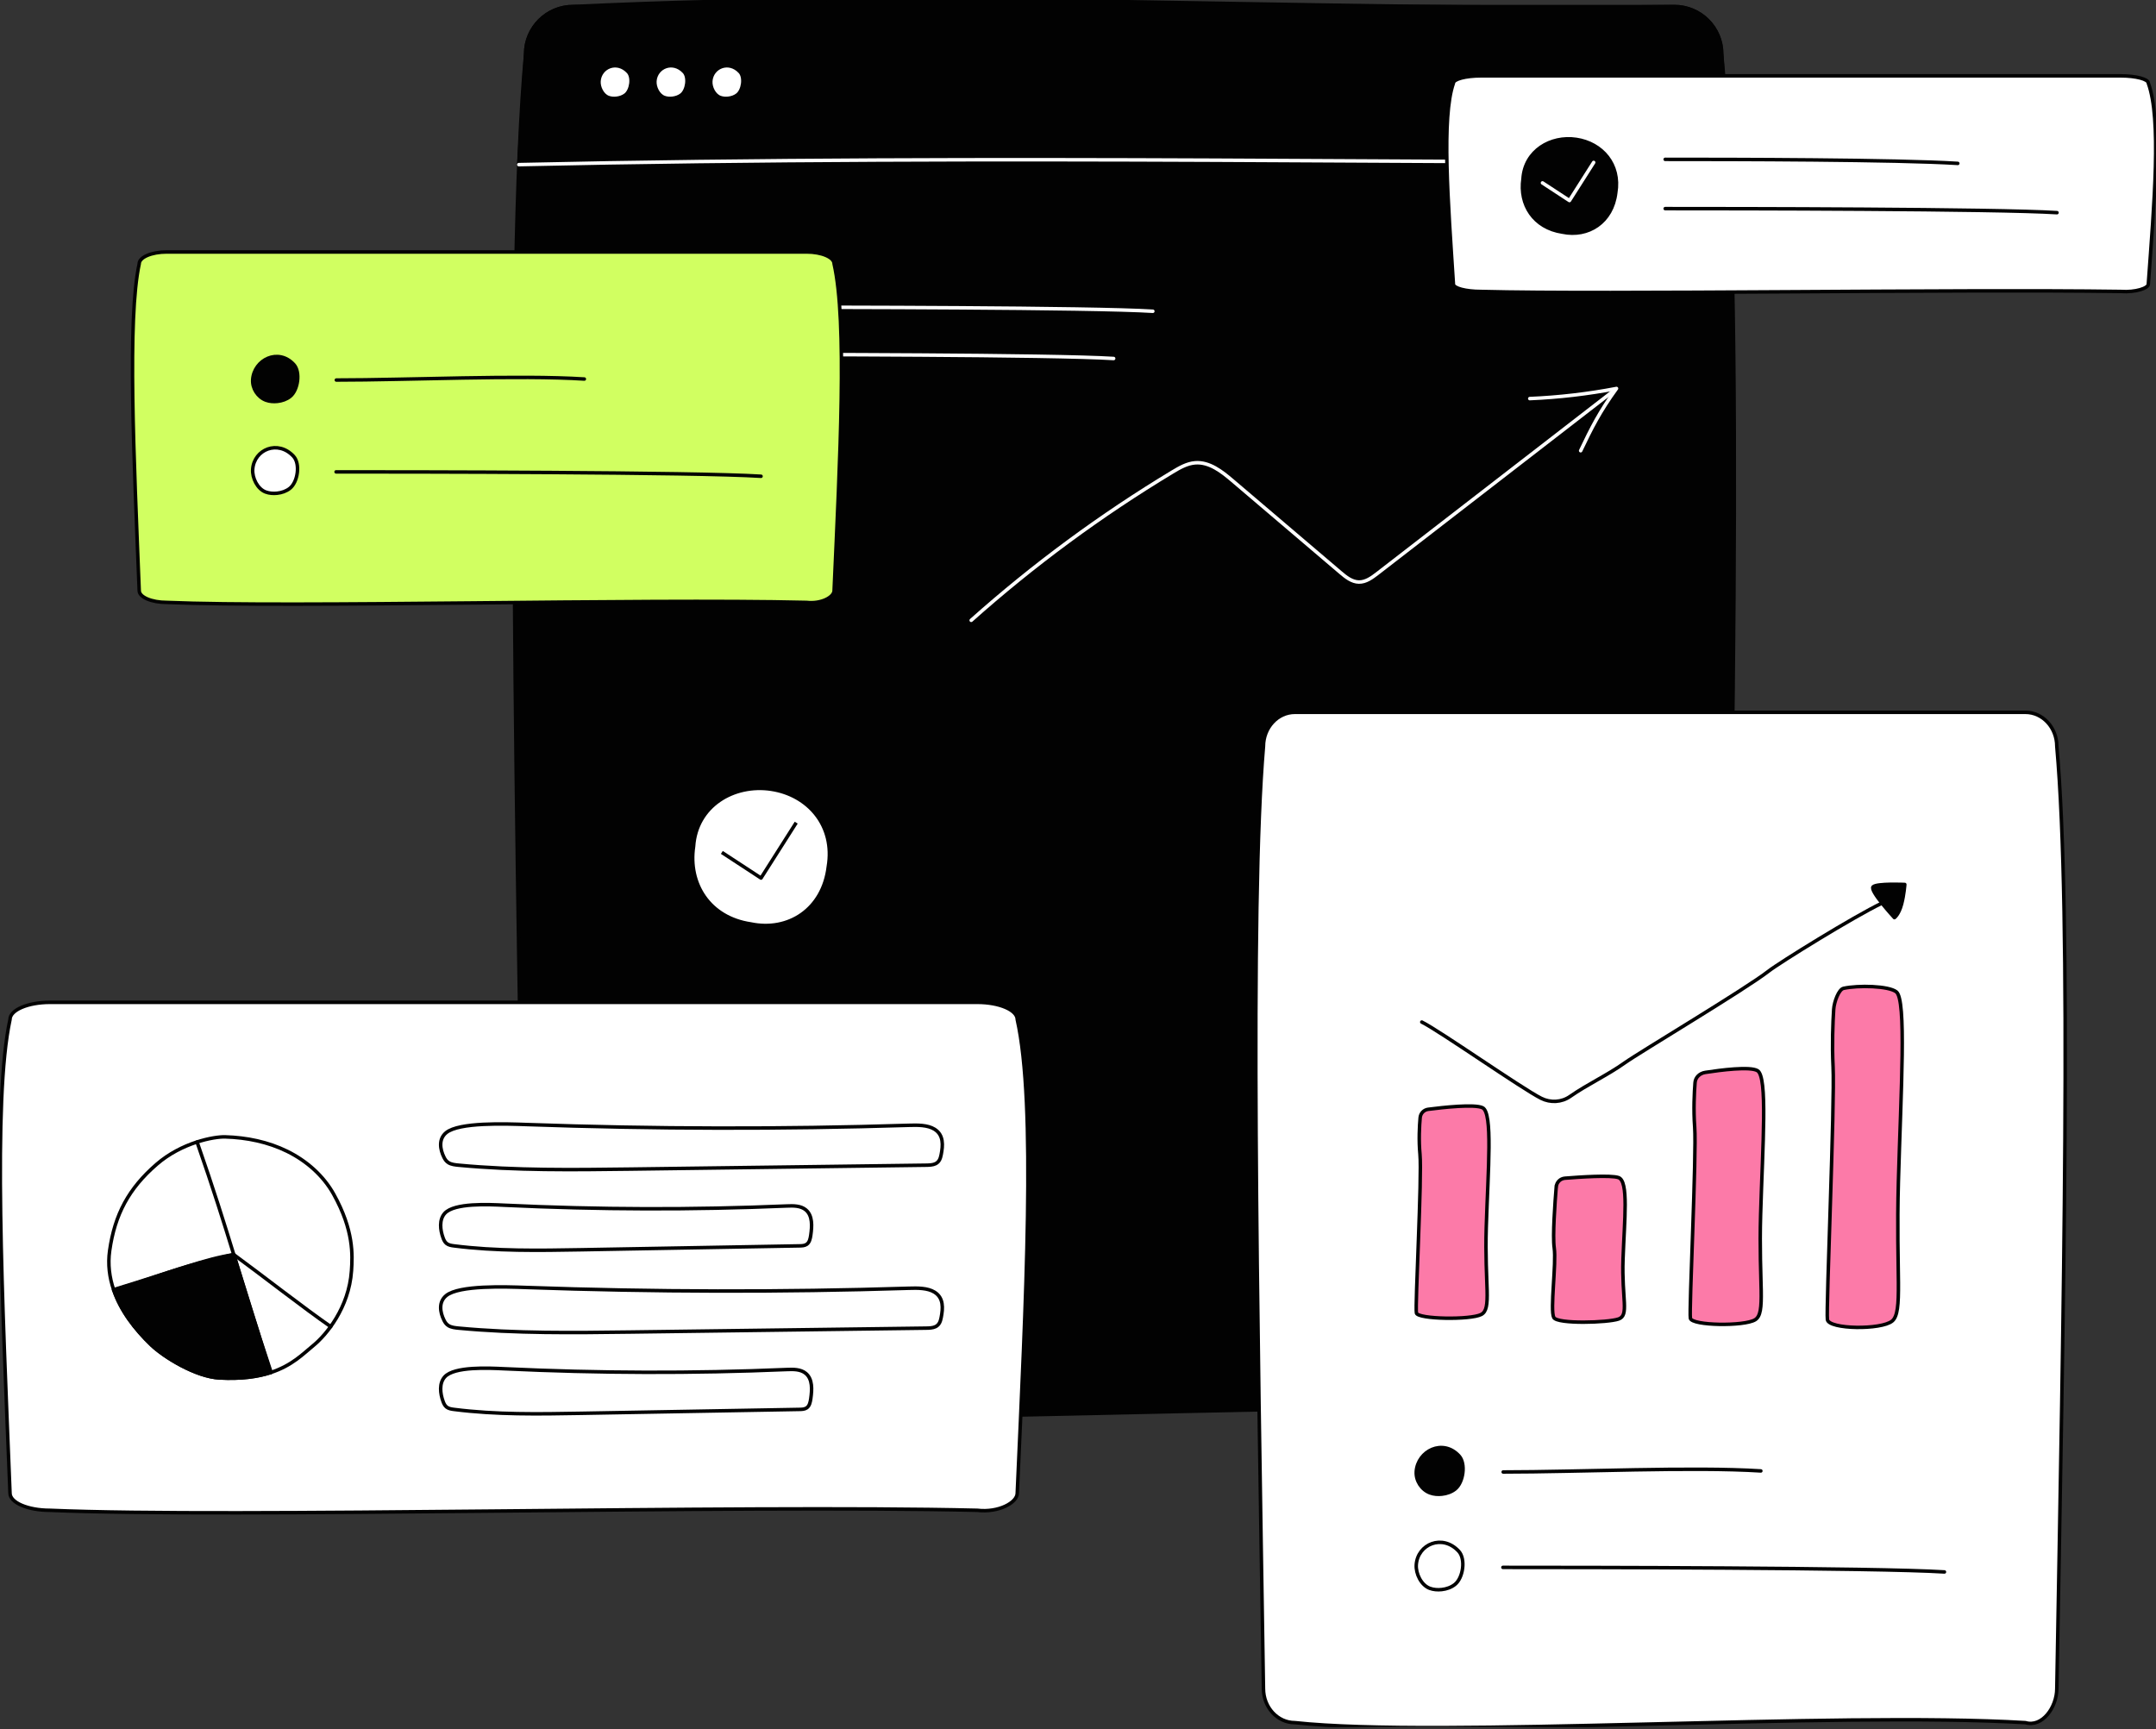 <svg width="470" height="377" viewBox="0 0 470 377" fill="none" xmlns="http://www.w3.org/2000/svg">
<rect x="0" y="0" width="470" height="377" fill="#333333" stroke="none"/>
<g clip-path="url(#clip0_1_1998)">
<path d="M364.991 307.648C302.224 304.197 172.336 312.366 124.914 307.648C119.212 307.648 114.588 303.024 114.588 297.322C112.615 181.588 110.09 60.085 114.588 11.755C114.588 6.053 119.212 1.429 124.914 1.429H364.991C370.693 1.429 375.317 6.053 375.317 11.755C380.255 62.691 377.5 182.545 375.317 297.322C375.317 303.024 370.504 309.158 364.991 307.648Z" fill="#020202" stroke="#020202" stroke-width="0.764" stroke-linejoin="round"/>
<path d="M375.317 11.755L376.88 35.156C324.861 35.893 217.691 33.552 113.101 35.893L114.588 11.755C114.588 6.053 119.211 1.429 124.913 1.429C204.881 -2.503 282.93 2.489 364.995 1.429C370.697 1.429 375.321 6.053 375.321 11.755H375.317Z" fill="#020202" stroke="#020202" stroke-width="0.764" stroke-linejoin="round"/>
<path d="M376.88 35.156C324.861 35.892 217.691 33.551 113.101 35.892" stroke="white" stroke-width="0.764" stroke-linecap="round" stroke-linejoin="round"/>
<path d="M130.575 17.686C130.476 19.052 131.321 20.768 132.602 21.244C133.168 21.456 133.788 21.5 134.39 21.433C135.105 21.352 135.814 21.114 136.376 20.669C137.621 19.681 138.03 16.841 136.951 15.673C134.52 13.031 130.8 14.59 130.571 17.686H130.575Z" fill="white" stroke="#020202" stroke-width="0.764" stroke-linejoin="round"/>
<path d="M142.762 17.686C142.663 19.052 143.508 20.768 144.788 21.244C145.354 21.456 145.974 21.5 146.577 21.433C147.291 21.352 148.001 21.114 148.563 20.669C149.807 19.681 150.216 16.841 149.138 15.673C146.707 13.031 142.986 14.59 142.757 17.686H142.762Z" fill="white" stroke="#020202" stroke-width="0.764" stroke-linejoin="round"/>
<path d="M154.947 17.686C154.848 19.052 155.693 20.768 156.974 21.244C157.54 21.456 158.16 21.5 158.762 21.433C159.476 21.352 160.186 21.114 160.748 20.669C161.993 19.681 162.402 16.841 161.323 15.673C158.892 13.031 155.172 14.59 154.943 17.686H154.947Z" fill="white" stroke="#020202" stroke-width="0.764" stroke-linejoin="round"/>
<path d="M211.72 135.235C225.303 123.13 240.014 112.288 255.601 102.897C257.138 101.971 258.751 101.037 260.54 100.897C263.622 100.655 266.327 102.78 268.681 104.784C276.527 111.461 284.377 118.143 292.222 124.82C293.39 125.817 294.698 126.864 296.23 126.891C297.744 126.918 299.07 125.947 300.269 125.022C317.366 111.802 334.463 98.579 351.565 85.359" stroke="white" stroke-width="0.764" stroke-linecap="round" stroke-linejoin="round"/>
<path d="M333.484 86.896C339.829 86.626 346.155 85.89 352.392 84.694C348.798 89.632 346.892 93.389 344.578 98.26" stroke="white" stroke-width="0.764" stroke-linecap="round" stroke-linejoin="round"/>
<path d="M165.902 66.977C180.429 66.977 238.155 67.022 251.311 67.858" stroke="white" stroke-width="0.764" stroke-linecap="round" stroke-linejoin="round"/>
<path d="M157.36 77.276C171.887 77.276 229.613 77.321 242.769 78.157" stroke="white" stroke-width="0.764" stroke-linecap="round" stroke-linejoin="round"/>
<path d="M163.682 201.431C171.829 203.138 179.449 198.317 180.568 188.944C182.082 180.015 176.192 173.271 168.081 172.058C159.971 170.845 151.77 175.67 151.195 184.545C149.982 192.655 154.615 200.087 163.682 201.431Z" fill="white" stroke="#020202" stroke-width="0.764" stroke-linejoin="round"/>
<path d="M157.36 185.834L165.902 191.424L173.572 179.35" stroke="#020202" stroke-width="0.764" stroke-linejoin="round"/>
<path d="M175.832 131.33C139.364 130.468 63.899 132.508 36.346 131.33C33.034 131.33 30.347 130.176 30.347 128.756C29.202 99.882 27.737 69.565 30.347 57.51C30.347 56.086 33.034 54.935 36.346 54.935H175.832C179.143 54.935 181.83 56.09 181.83 57.51C184.697 70.217 183.102 100.12 181.83 128.756C181.83 130.18 179.035 131.708 175.832 131.33Z" fill="#D1FF61" stroke="#020202" stroke-width="0.764" stroke-miterlimit="10" stroke-linecap="round"/>
<path d="M55.088 82.749C54.949 84.654 56.184 86.577 57.973 87.242C58.764 87.534 59.631 87.597 60.471 87.507C61.468 87.399 62.457 87.062 63.243 86.438C64.982 85.063 65.548 81.095 64.048 79.464C60.655 75.78 55.403 78.422 55.084 82.749H55.088Z" fill="#020202" stroke="#020202" stroke-width="0.764" stroke-linejoin="round"/>
<path d="M73.321 82.852C89.079 82.852 113.119 81.72 127.385 82.632" stroke="#020202" stroke-width="0.764" stroke-linecap="round" stroke-linejoin="round"/>
<path d="M55.088 102.299C54.949 104.204 56.126 106.599 57.919 107.264C58.71 107.556 59.577 107.619 60.417 107.529C61.415 107.421 62.403 107.084 63.19 106.46C64.929 105.085 65.495 101.117 63.994 99.486C60.602 95.802 55.407 97.972 55.088 102.299Z" fill="white" stroke="#020202" stroke-width="0.764" stroke-linejoin="round"/>
<path d="M73.264 102.874C89.022 102.874 151.636 102.919 165.902 103.831" stroke="#020202" stroke-width="0.764" stroke-linecap="round" stroke-linejoin="round"/>
<path d="M441.526 375.555C399.891 373.075 313.737 378.948 282.279 375.555C278.496 375.555 275.431 372.23 275.431 368.128C274.124 284.88 272.448 197.485 275.431 162.721C275.431 158.618 278.5 155.293 282.279 155.293H441.526C445.31 155.293 448.374 158.618 448.374 162.721C451.65 199.359 449.825 285.568 448.374 368.128C448.374 372.23 445.184 376.643 441.526 375.555Z" fill="white" stroke="#020202" stroke-width="0.764" stroke-linejoin="round"/>
<path d="M399.734 220.078C399.837 218.42 400.844 215.692 401.886 215.468C405.121 214.767 411.717 214.924 413.393 216.236C415.618 217.975 414.404 237.525 413.843 257.651C413.286 277.781 414.867 286.03 412.49 287.999C410.113 289.971 398.673 289.827 398.368 287.684C398.062 285.541 399.994 240.352 399.603 232.578C399.361 227.721 399.554 222.962 399.734 220.078Z" fill="#FC7AA8" stroke="#020202" stroke-width="0.764" stroke-miterlimit="10" stroke-linecap="round"/>
<path d="M369.516 236.002C369.606 234.879 370.513 233.984 371.745 233.796C375.088 233.279 381.504 232.448 383.131 233.418C385.364 234.744 384.254 249.531 383.809 264.759C383.36 279.987 384.986 286.237 382.623 287.715C380.259 289.194 368.815 289.023 368.5 287.401C368.181 285.774 369.866 251.594 369.435 245.708C369.152 241.893 369.345 238.154 369.516 236.002Z" fill="#FC7AA8" stroke="#020202" stroke-width="0.764" stroke-miterlimit="10" stroke-linecap="round"/>
<path d="M309.589 243.668C309.675 242.711 310.389 241.965 311.342 241.839C314.51 241.43 321.488 240.657 323.204 241.506C325.442 242.616 324.39 254.887 323.999 267.523C323.609 280.162 325.258 285.357 322.899 286.574C320.54 287.792 309.1 287.608 308.776 286.26C308.453 284.912 310.007 256.541 309.549 251.657C309.257 248.525 309.428 245.46 309.589 243.668Z" fill="#FC7AA8" stroke="#020202" stroke-width="0.764" stroke-miterlimit="10" stroke-linecap="round"/>
<path d="M339.254 258.761C339.34 257.732 340.13 256.945 341.155 256.86C344.395 256.599 351.143 256.15 352.833 256.73C355.075 257.502 354.114 265.887 353.813 274.532C353.511 283.173 355.196 286.736 352.846 287.554C350.496 288.371 339.51 288.699 338.724 287.239C337.87 285.653 339.304 275.399 338.814 272.056C338.441 269.517 338.976 262.153 339.25 258.761H339.254Z" fill="#FC7AA8" stroke="#020202" stroke-width="0.764" stroke-miterlimit="10" stroke-linecap="round"/>
<path d="M309.944 222.819C313.705 224.656 331.732 237.319 335.974 239.444C337.996 240.459 340.418 240.329 342.274 239.035C346.111 236.357 350.371 234.429 354.163 231.729C357.43 229.401 380.525 215.634 385.54 211.72C387.935 209.851 404.075 199.858 410.266 196.892" stroke="#020202" stroke-width="0.764" stroke-linecap="round" stroke-linejoin="round"/>
<path d="M408.334 193.334C407.503 194.129 412.975 200.055 412.975 200.055C412.975 200.055 413.941 199.395 414.548 197.076C415.087 195.014 415.236 192.821 415.236 192.821C415.236 192.821 409.161 192.543 408.334 193.334Z" fill="#020202" stroke="#020202" stroke-width="0.764" stroke-linejoin="round"/>
<path d="M308.74 320.8C308.596 322.777 309.876 324.776 311.737 325.468C312.559 325.774 313.462 325.837 314.334 325.742C315.372 325.63 316.396 325.279 317.214 324.632C319.02 323.204 319.609 319.083 318.05 317.389C314.523 313.561 309.068 316.306 308.735 320.8H308.74Z" fill="#020202" stroke="#020202" stroke-width="0.764" stroke-linejoin="round"/>
<path d="M327.688 320.908C344.057 320.908 369.035 319.735 383.858 320.678" stroke="#020202" stroke-width="0.764" stroke-linecap="round" stroke-linejoin="round"/>
<path d="M308.744 341.109C308.6 343.086 309.822 345.576 311.682 346.268C312.505 346.573 313.408 346.636 314.28 346.542C315.318 346.429 316.342 346.079 317.16 345.432C318.966 344.003 319.555 339.883 317.996 338.189C314.468 334.36 309.072 336.616 308.744 341.109Z" fill="white" stroke="#020202" stroke-width="0.764" stroke-linejoin="round"/>
<path d="M327.63 341.707C343.999 341.707 409.058 341.756 423.881 342.7" stroke="#020202" stroke-width="0.764" stroke-linecap="round" stroke-linejoin="round"/>
<path d="M213.059 329.261C160.2 328.012 50.815 330.968 10.878 329.261C6.075 329.261 2.184 327.589 2.184 325.527C0.521 283.672 -1.604 239.731 2.184 222.257C2.184 220.195 6.079 218.523 10.878 218.523H213.059C217.863 218.523 221.754 220.195 221.754 222.257C225.91 240.68 223.596 284.022 221.754 325.527C221.754 327.589 217.701 329.809 213.059 329.261Z" fill="white" stroke="#020202" stroke-width="0.764" stroke-linejoin="round"/>
<path d="M24.785 281.218C23.851 278.504 23.486 275.637 23.904 272.658C25.023 264.741 28.088 259.084 34.127 253.845C39.631 249.069 46.641 247.779 49.094 247.851C53.758 247.986 58.435 248.938 62.623 251.005C66.806 253.068 70.478 256.28 72.747 260.356C77.128 268.232 76.858 273.62 76.62 277.062C76.067 285.096 71.134 291.032 68.28 293.355C66.124 295.107 63.675 297.718 58.961 299.241C56.175 300.144 52.594 300.661 47.822 300.405C42.682 300.122 35.798 295.889 33.017 293.238C29.409 289.791 26.322 285.725 24.785 281.218Z" fill="white" stroke="#020202" stroke-width="0.764" stroke-linejoin="round"/>
<path d="M59.101 299.2C52.258 278.787 50.06 269.293 42.961 248.97" stroke="#020202" stroke-width="0.764" stroke-linecap="round" stroke-linejoin="round"/>
<path d="M72.091 289.216C66.245 285.177 57.272 278.136 50.963 273.521C44.726 274.469 38.485 276.976 24.763 281.164" stroke="#020202" stroke-width="0.764" stroke-linecap="round" stroke-linejoin="round"/>
<path d="M24.785 281.218C27.805 280.454 32.415 278.823 36.562 277.439C43.401 275.152 50.963 273.521 50.963 273.521C50.963 273.521 56.548 291.445 58.966 299.241C56.18 300.144 52.599 300.661 47.827 300.405C42.686 300.122 35.803 295.889 33.021 293.238C29.413 289.791 26.326 285.725 24.79 281.218H24.785Z" fill="#020202" stroke="#020202" stroke-width="0.764" stroke-linejoin="round"/>
<path d="M97.28 246.921C95.573 248.305 95.91 250.551 96.786 252.304C97.006 252.749 97.294 253.193 97.793 253.494C98.404 253.863 99.231 253.957 100.017 254.029C112.418 255.197 124.968 255.036 137.469 254.874C142.24 254.811 147.008 254.748 151.78 254.685C168.468 254.465 185.16 254.245 201.849 254.025C202.581 254.016 203.358 253.993 203.965 253.692C204.819 253.261 205.034 252.425 205.183 251.675C205.56 249.738 205.758 247.428 203.704 246.17C202.204 245.249 200.042 245.267 198.083 245.33C170.355 246.197 142.568 246.139 114.845 245.164C110.14 244.998 100.107 244.629 97.28 246.921Z" stroke="#020202" stroke-width="0.764" stroke-linejoin="round"/>
<path d="M97.28 282.445C95.573 283.829 95.91 286.075 96.786 287.828C97.006 288.273 97.294 288.718 97.793 289.019C98.404 289.387 99.231 289.481 100.017 289.553C112.418 290.722 124.968 290.56 137.469 290.398C142.24 290.335 147.008 290.272 151.78 290.209C168.468 289.989 185.16 289.769 201.849 289.549C202.581 289.54 203.358 289.517 203.965 289.216C204.819 288.785 205.034 287.949 205.183 287.199C205.56 285.262 205.758 282.953 203.704 281.694C202.204 280.773 200.042 280.791 198.083 280.854C170.355 281.721 142.568 281.663 114.845 280.688C110.14 280.522 100.107 280.153 97.28 282.445Z" stroke="#020202" stroke-width="0.764" stroke-linejoin="round"/>
<path d="M96.961 264.507C95.698 265.891 95.95 268.138 96.592 269.89C96.754 270.335 96.97 270.78 97.334 271.081C97.788 271.45 98.399 271.544 98.978 271.616C108.149 272.784 117.432 272.622 126.675 272.461C130.202 272.398 133.73 272.335 137.257 272.272C149.6 272.052 161.943 271.832 174.286 271.611C174.825 271.602 175.405 271.58 175.85 271.279C176.479 270.848 176.641 270.012 176.749 269.261C177.027 267.325 177.171 265.015 175.657 263.757C174.547 262.836 172.947 262.854 171.5 262.917C150.993 263.784 130.445 263.726 109.947 262.751C106.469 262.584 99.046 262.216 96.961 264.507Z" stroke="#020202" stroke-width="0.764" stroke-linejoin="round"/>
<path d="M96.961 300.162C95.698 301.546 95.95 303.793 96.592 305.545C96.754 305.99 96.97 306.435 97.334 306.736C97.788 307.104 98.399 307.198 98.978 307.27C108.149 308.439 117.432 308.277 126.675 308.115C130.202 308.052 133.73 307.989 137.257 307.926C149.6 307.706 161.943 307.486 174.286 307.266C174.825 307.257 175.405 307.234 175.85 306.933C176.479 306.502 176.641 305.666 176.749 304.916C177.027 302.979 177.171 300.67 175.657 299.412C174.547 298.49 172.947 298.508 171.5 298.571C150.993 299.438 130.445 299.38 109.947 298.405C106.469 298.239 99.046 297.87 96.961 300.162Z" stroke="#020202" stroke-width="0.764" stroke-linejoin="round"/>
<path d="M462.326 63.54C425.858 63.01 350.393 64.263 322.84 63.54C319.529 63.54 316.842 62.83 316.842 61.954C315.696 44.192 314.231 25.544 316.842 18.126C316.842 17.25 319.529 16.54 322.84 16.54H462.326C465.637 16.54 468.324 17.25 468.324 18.126C471.191 25.944 469.596 44.335 468.324 61.954C468.324 62.83 465.53 63.769 462.326 63.54Z" fill="white" stroke="#020202" stroke-width="0.764" stroke-linejoin="round"/>
<path d="M340.606 50.608C346.213 51.785 351.457 48.465 352.23 42.012C353.272 35.865 349.215 31.224 343.634 30.388C338.049 29.552 332.406 32.873 332.01 38.984C331.174 44.569 334.365 49.682 340.606 50.608Z" fill="#020202" stroke="#020202" stroke-width="0.764" stroke-linejoin="round"/>
<path d="M336.257 39.874L342.134 43.72L347.414 35.412" stroke="white" stroke-width="0.764" stroke-linecap="round" stroke-linejoin="round"/>
<path d="M363.005 34.742C377.532 34.742 413.635 34.787 426.787 35.623" stroke="#020202" stroke-width="0.764" stroke-linecap="round" stroke-linejoin="round"/>
<path d="M363.005 45.481C377.532 45.481 435.257 45.526 448.414 46.362" stroke="#020202" stroke-width="0.764" stroke-linecap="round" stroke-linejoin="round"/>
</g>
<defs>
<clipPath id="clip0_1_1998">
<rect width="470" height="376.539" fill="white"/>
</clipPath>
</defs>
</svg>
